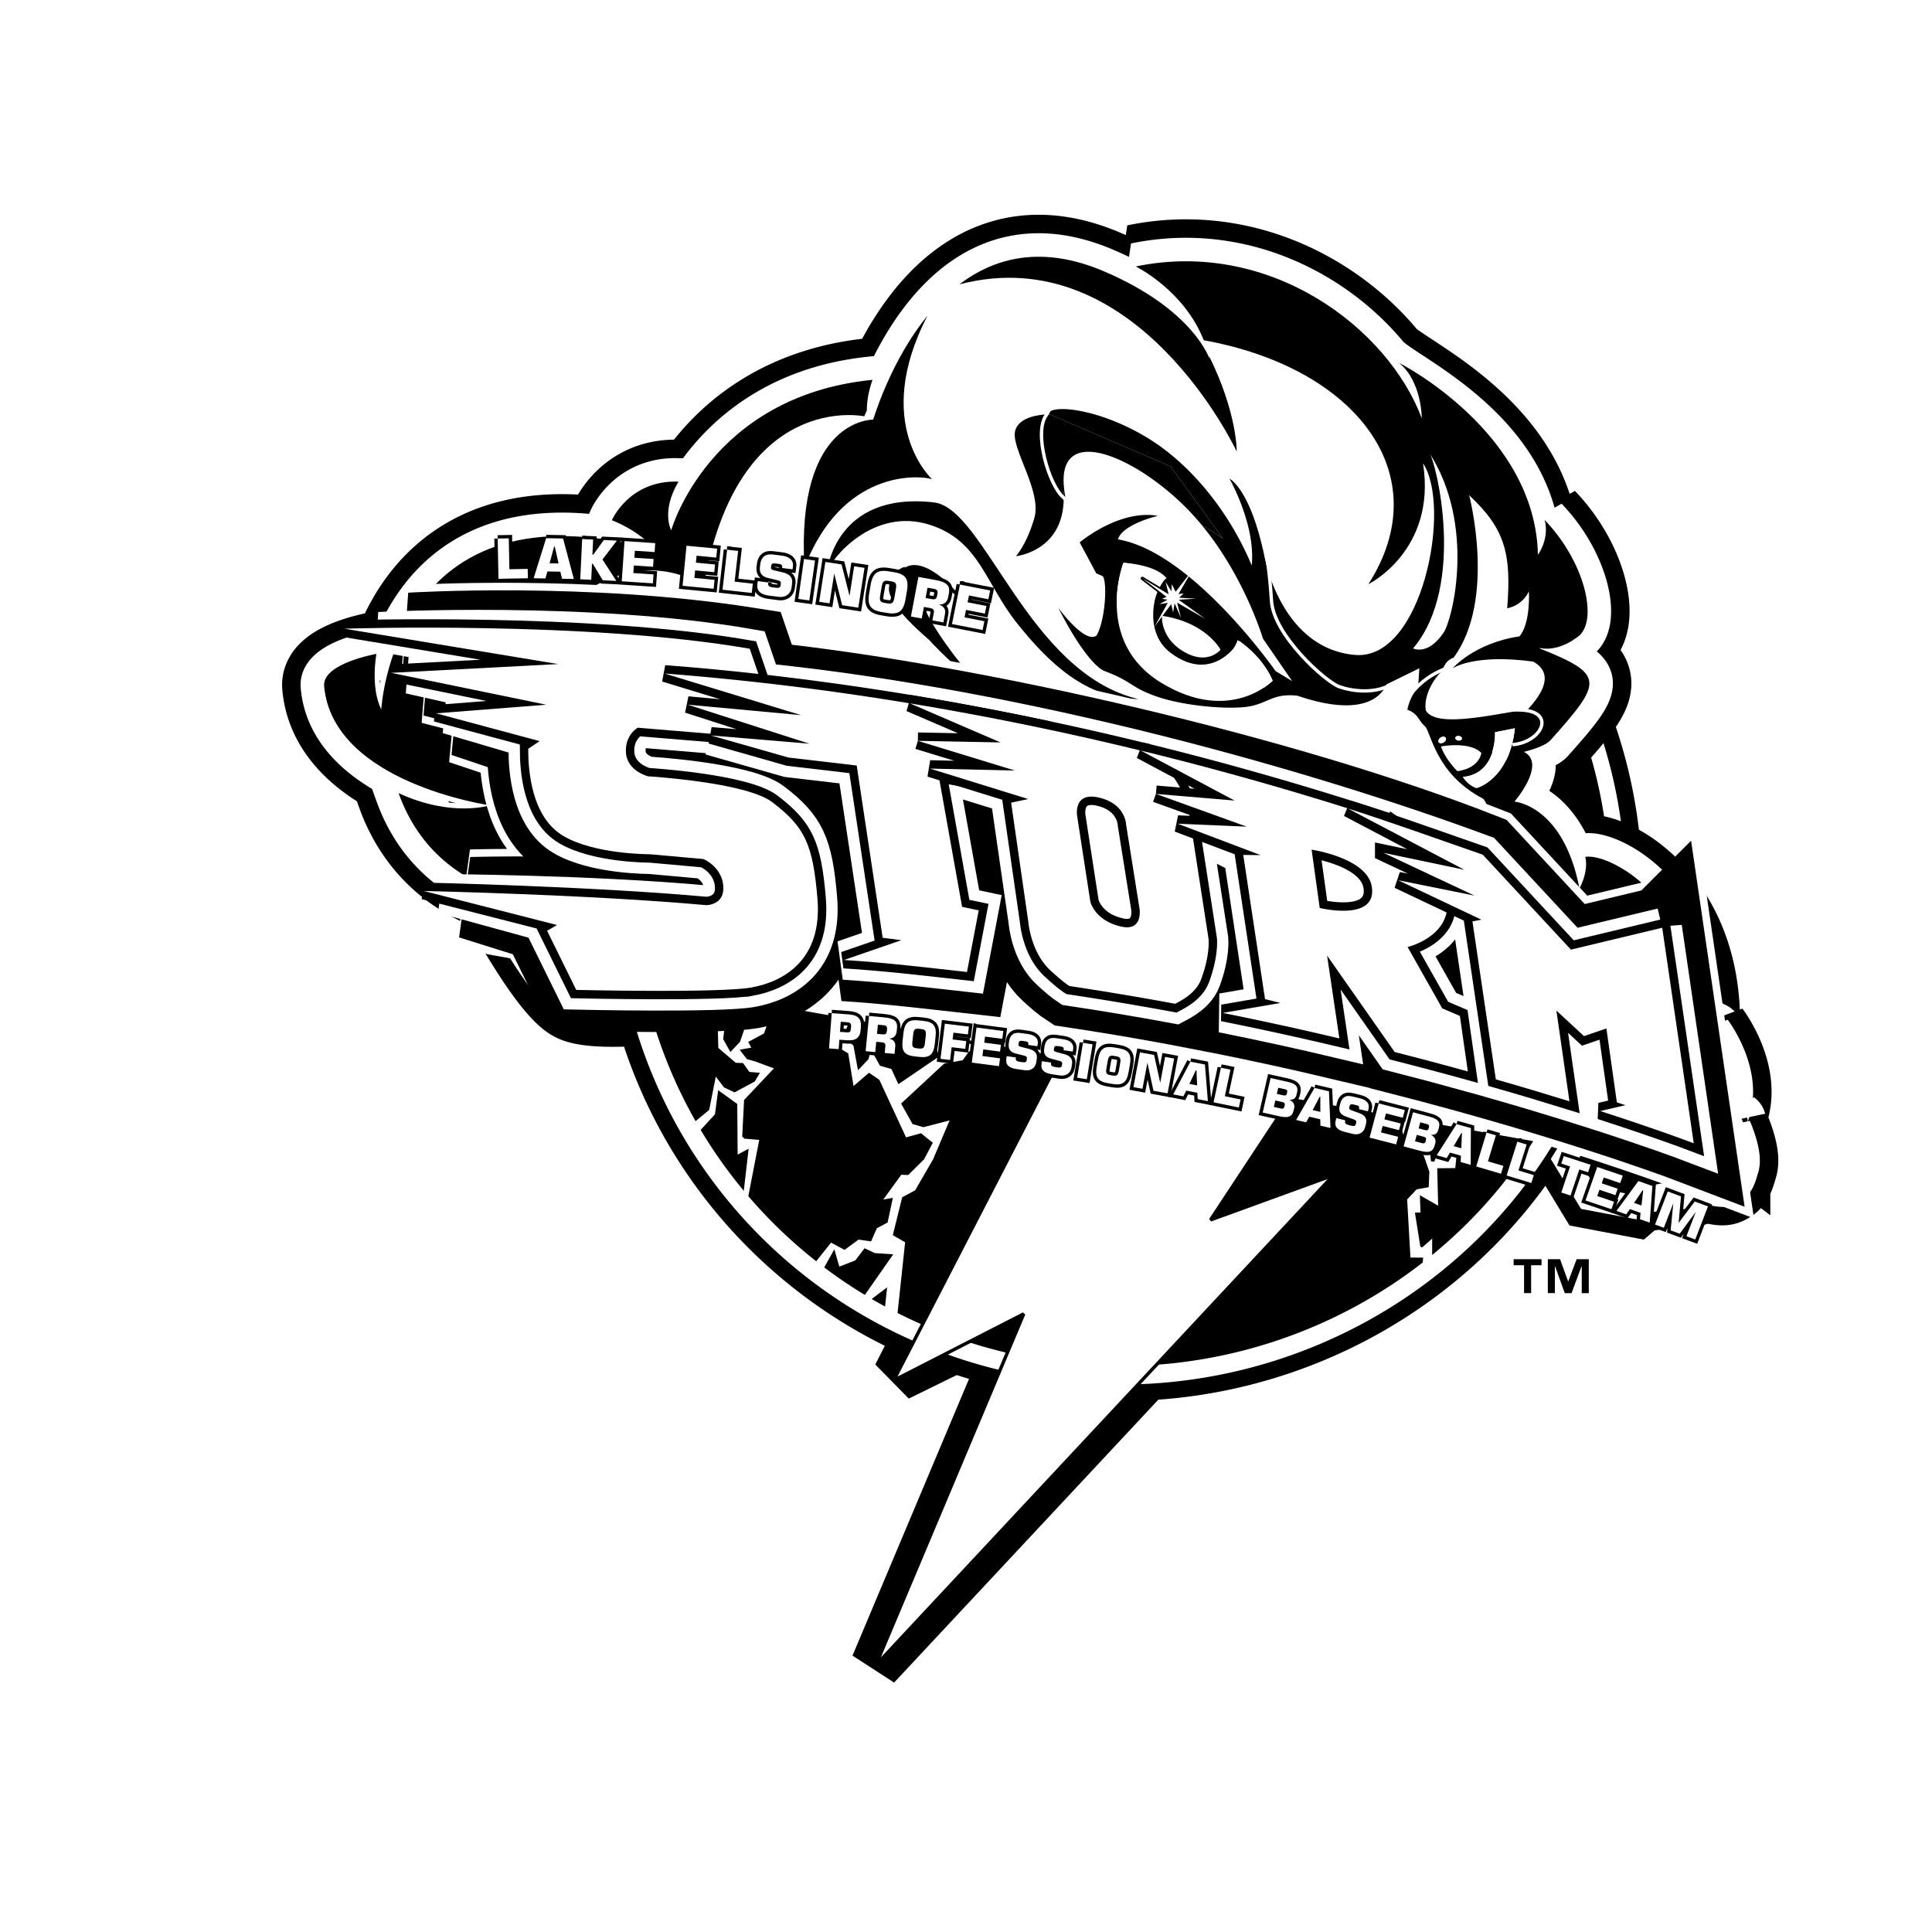 <svg xmlns="http://www.w3.org/2000/svg" width="2500" height="2500" viewBox="0 0 192.756 192.756"><path fill-rule="evenodd" clip-rule="evenodd" fill="#fff" d="M0 0h192.756v192.756H0V0z"/><path d="M162.512 88.63a48.998 48.998 0 0 0-4.543-20.621l-20.994 3.907 2.08 9.145 23.457 7.569z" fill-rule="evenodd" clip-rule="evenodd" stroke="#000" stroke-width="2.68" stroke-miterlimit="2.613"/><path d="M152.027 94.199l-19.785-17.707 19.867-18.11c-6.342-8.185-15.309-14.52-26.131-17.62-26.895-7.705-55.054 7.467-62.897 33.886-7.843 26.419 7.601 54.083 34.495 61.789 26.895 7.703 55.053-7.469 62.896-33.887a50.03 50.03 0 0 0 1.295-5.496l-9.74-2.855z" fill-rule="evenodd" clip-rule="evenodd" stroke="#000" stroke-width="2.68" stroke-miterlimit="2.613"/><path d="M161.004 88.63a47.48 47.48 0 0 0-4.408-20.009l-20.369 3.792 2.02 8.873 22.757 7.344z" fill="none" stroke="#fff" stroke-width="2.345" stroke-miterlimit="2.613"/><path d="M161.004 88.63a47.48 47.48 0 0 0-4.408-20.009l-20.369 3.792 2.02 8.873 22.757 7.344z" fill-rule="evenodd" clip-rule="evenodd"/><path d="M161.004 88.63a47.48 47.48 0 0 0-4.408-20.009l-20.369 3.792 2.02 8.873 22.757 7.344z" fill="none" stroke="#fff" stroke-width=".838" stroke-miterlimit="2.613"/><path fill-rule="evenodd" clip-rule="evenodd" stroke="#000" stroke-width="5.024" stroke-miterlimit="2.613" d="M133.053 117.242l-12.276 4.467 14.211-21.301-13.252-6.847-11.066 2.48-21.108 41.24 12.557-6.16-14.75 35.035 45.684-48.914z"/><path d="M172.438 112.783s-.719-.549-.287-1.637c1.516-3.812-1.648-7.992-1.648-7.992.129 1.957-1.057.146-1.084-1.584-.195-12.112-8.955-16.491-11.254-16.081.355 1.498-1.035 1.195-1.322.389-2.016-5.636-5.744-5.903-5.744-5.903s3.254-3.778.941-4.964c0 0 2.045-.475 2.654-1.159 5.324-5.976 5.486-6.558-1.496-9.325 2.244.817 4.434-1.172 4.434-1.172 1.768-1.762.416-7.382-3.52-11.476.504 1.889-.672 3.471-.672 3.471-.26-12.287-13.602-17.782-15.199-19.715-5.293-6.406-14.605-11.187-24.924-9.051 6.561 3.624 7.373 9.265 7.373 9.265s-1.539-4.931-10.539-8.776C92.817 19.664 86.81 42.891 86.81 42.891s-.88-1.822.238-4.991c-16.285 1.615-20.083 15.008-20.083 15.008s-1.043-1.87.729-4.851c-4.917-.187-6.648 3.853-6.648 3.853s2.571.911 4.433 3.015c-17.019-4.763-23.505 3.33-25.962 9.604-1.331 3.397-1.964.714-1.964.714s-5.418.947-5.216 3.216c.355 3.992 3.237 6.715 6.499 8.536 4.637 2.589 6.238 4.592.929 2.141 2.102 5.863 6.386 8.612 10.2 9.892 3.943 1.323.789 1.747.789 1.747s4.297 7.86 6.57 8.977c.972.477 3.056.551 5.125.479-2.002-8.165-1.93-16.939.636-25.58 7.843-26.419 69.161 1.844 69.161 1.844l19.785 17.707 9.74 2.855a50.03 50.03 0 0 1-1.295 5.496 49.81 49.81 0 0 1-2.865 7.414c1.021.262 2.146 1.668-.59 1.18a1.001 1.001 0 0 1-.041.08c.205.582.689 1.09 1.299 1.527 1.83 1.311.211 1.268.211 1.268l-1.016 1.627 1.729 2.852 3.613.686c1.07-.914 5.637-.74 6.271-1.082.916-.697 2.434.174 3.045-.088.609-.26.705-.582 1.039-1.707.331-1.13-.733-3.527-.733-3.527z" fill-rule="evenodd" clip-rule="evenodd" stroke="#000" stroke-width="8.374" stroke-miterlimit="2.613"/><path d="M172.438 112.783s-.719-.549-.287-1.637c1.516-3.812-1.648-7.992-1.648-7.992.129 1.957-1.057.146-1.084-1.584-.195-12.112-8.955-16.491-11.254-16.081.355 1.498-1.035 1.195-1.322.389-2.016-5.636-5.744-5.903-5.744-5.903s3.254-3.778.941-4.964c0 0 2.045-.475 2.654-1.159 5.324-5.976 5.486-6.558-1.496-9.325 2.244.817 4.434-1.172 4.434-1.172 1.768-1.762.416-7.382-3.52-11.476.504 1.89-.672 3.471-.672 3.471-.26-12.287-13.602-17.782-15.199-19.715-5.293-6.406-14.605-11.187-24.924-9.051 6.561 3.624 7.373 9.265 7.373 9.265s-1.539-4.931-10.539-8.776C92.817 19.664 86.81 42.891 86.81 42.891s-.88-1.822.238-4.991c-16.285 1.615-20.083 15.008-20.083 15.008s-1.043-1.87.729-4.851c-4.917-.187-6.648 3.853-6.648 3.853s2.571.911 4.433 3.014c-17.019-4.763-23.505 3.331-25.962 9.604-1.331 3.397-1.964.714-1.964.714s-5.418.947-5.216 3.216c.355 3.992 3.237 6.715 6.499 8.536 4.637 2.589 6.238 4.592.929 2.141 2.102 5.863 6.386 8.612 10.2 9.892 3.943 1.323.789 1.747.789 1.747s4.297 7.86 6.57 8.977c.972.477 3.056.551 5.125.479-2.002-8.165-1.93-16.939.636-25.58 7.843-26.419 69.161 1.844 69.161 1.844l19.785 17.707 9.74 2.855a50.03 50.03 0 0 1-1.295 5.496 49.81 49.81 0 0 1-2.865 7.414c1.021.262 2.146 1.668-.59 1.18a1.001 1.001 0 0 1-.041.08c.205.582.689 1.09 1.299 1.527 1.83 1.311.211 1.268.211 1.268l-1.016 1.627 1.729 2.852 3.613.686c1.07-.914 5.637-.74 6.271-1.082.916-.697 2.434.174 3.045-.088.609-.26.705-.582 1.039-1.707.331-1.129-.733-3.526-.733-3.526z" fill-rule="evenodd" clip-rule="evenodd" stroke="#fff" stroke-width="4.689" stroke-miterlimit="2.613"/><path d="M150.832 94.033l-19.197-17.181 19.279-17.573c-6.154-7.941-14.855-14.088-25.359-17.097-26.094-7.476-53.417 7.246-61.028 32.881-7.609 25.636 7.376 52.478 33.471 59.955 26.094 7.475 53.42-7.246 61.029-32.881a47.869 47.869 0 0 0 1.254-5.334l-9.449-2.77z" fill="none" stroke="#fff" stroke-width="2.345" stroke-miterlimit="2.613"/><path d="M150.832 94.033l-19.197-17.181 19.279-17.573c-6.154-7.941-14.855-14.088-25.359-17.097-26.094-7.476-53.417 7.246-61.028 32.881-7.609 25.636 7.376 52.478 33.471 59.955 26.094 7.475 53.42-7.246 61.029-32.881a47.869 47.869 0 0 0 1.254-5.334l-9.449-2.77z" fill-rule="evenodd" clip-rule="evenodd"/><path d="M96.154 105.932l.613-.871.54-.02.58 1.039 3.539-2.76a29.409 29.409 0 0 1-1.9-.295l-1.441 1.191-1.684-.309-1.433.637-1.476-3.281a31.371 31.371 0 0 1-.88-.373l-.692.164.129 1.957.818.234.621 2.096-3.785 2.58-.647-1.408-1.146-.326-1.043-1.871-.382 1.287-.777.824-.409-2.211-1.002-.811 2.494-5.779a42.446 42.446 0 0 1-1.664-1.205l-2.31 7.781 1.657.998.566 3.479 1.671-1.441.887.604 2.707 5.834 1.548-.428 1.003.811-.805 1.514-1.507 1.488-.703-.027-2.1 2.887 1.125-.201-.457 2.137-1.057.57-.545 1.24-1.194-.168-1.363 1.004-1.378-.742-2.101 2.639 1.25.781 1.171-2.107.437 1.521 1.808-.703.873-1.146.934.441 1.568.102-3.04 4.35.682.559 1.847-1.393-.225 2.115 1.561.84.846-7.912-1.214-.697.887-3.584 1.269-.684 1.82-3.141 1.78-4.201-2.885.744-.982-.281-1.043-1.869 4.166-3.867 1.873-.336zM74.216 113.43l.184-3.611 3.109-3.297-2.08-.77-.818-.234-.512-.67 1.125-.201-.347-.623 1.479-.797 1.245-3.42c-.95.414-1.932.787-2.899 1.072l-1.019 2.977-.778.824-.58-1.039.267-2.291c-.402.055-.794.09-1.174.094l.082 3.184 1.841 1.574.702.025.627.879.866.072-.355.598-1.902 1.025-.934-.443-1.023-1.34-.722 3.631-1.412 1.166-.355.404.719 1.145 1.935-2.111.293-2.184 1.609 1.158.041 5.246 1.058-.57-.539 4.686.682.781 1.317-6.793-1.732-.147zM141.859 124.26l-.498-3.109.539-.02-.061-1.588 1.82 1.045-.096-3.865 1.779-.014.396-3.725.723.555 1.023-2.627a16.887 16.887 0 0 1-2.486-1.143l-.535 5.117-.84-.764-.689 1.721-.422-3.959-.941.777-1.295-2.812 1.066-2.762c-.527-.49-.959-.949-1.297-1.332l-1.291 3.832 1.426 4.77 1.105-.73 1.152 3.297-.055 1.379-1.125.203-1.037 1.098.342 6.029 1.242.006-.115 1.43 1.363-1.006.004-2.855-1.197 1.052z" fill-rule="evenodd" clip-rule="evenodd" fill="#fff" stroke="#000" stroke-width=".335" stroke-miterlimit="2.613"/><path d="M64.631 102.398s-.826-2.324-1.22-4.91c5.594-13.324 29.849-25.359 45.202-20.96 21.053 6.031 46.049 19.806 48.445 30.927-.932 2.641-2.123 4.346-2.123 4.346-10.182 1.111-15.777-7.156-15.777-7.156s-8.107 5.178-20.049-3.65c-15.275 5.393-26.215 1.561-34.562-5.017 0 0-10.931 7.509-15.671 4.931-1.739 1.071-3.209 1.413-4.245 1.489z" fill-rule="evenodd" clip-rule="evenodd" fill="#fff" stroke="#000" stroke-width=".67" stroke-miterlimit="2.613"/><path d="M150.832 94.032l-19.197-17.18 19.279-17.573c-6.154-7.941-14.855-14.088-25.359-17.097-26.094-7.476-53.417 7.246-61.028 32.881-7.609 25.636 7.376 52.478 33.471 59.955 26.094 7.475 53.42-7.246 61.029-32.881a47.869 47.869 0 0 0 1.254-5.334l-9.449-2.771z" fill="none" stroke="#fff" stroke-width="1.34" stroke-miterlimit="2.613"/><path d="M172.438 112.783s-.719-.549-.287-1.637c1.516-3.812-1.648-7.992-1.648-7.992.129 1.957-1.057.146-1.084-1.584-.195-12.112-8.955-16.491-11.254-16.081.355 1.498-1.035 1.195-1.322.389-2.016-5.636-5.744-5.903-5.744-5.903s3.254-3.778.941-4.964c0 0 2.045-.475 2.654-1.159 5.324-5.976 5.486-6.558-1.496-9.325 2.244.817 4.434-1.172 4.434-1.172 1.768-1.762.416-7.382-3.52-11.476.504 1.889-.672 3.471-.672 3.471-.26-12.287-13.602-17.782-15.199-19.715-5.293-6.406-14.605-11.187-24.924-9.051 6.561 3.624 7.373 9.265 7.373 9.265s-1.539-4.931-10.539-8.776C92.817 19.664 86.81 42.891 86.81 42.891s-.88-1.822.238-4.991c-16.285 1.615-20.083 15.008-20.083 15.008s-1.043-1.87.729-4.851c-4.917-.187-6.648 3.853-6.648 3.853s2.571.911 4.433 3.015c-17.019-4.763-23.505 3.33-25.962 9.604-1.331 3.397-1.964.714-1.964.714s-5.418.947-5.216 3.216c.355 3.992 3.237 6.715 6.499 8.536 4.637 2.589 6.238 4.592.928 2.141 2.102 5.863 6.387 8.612 10.2 9.892 3.943 1.323.789 1.747.789 1.747s4.297 7.86 6.57 8.977c.972.477 4.244.65 6.313.578-2.002-8.165-3.119-17.039-.553-25.679 7.843-26.419 69.161 1.844 69.161 1.844l19.785 17.707 9.74 2.855a50.03 50.03 0 0 1-1.295 5.496 49.81 49.81 0 0 1-2.865 7.414c1.021.262 2.146 1.668-.59 1.18a1.001 1.001 0 0 1-.041.08c.205.582.689 1.09 1.299 1.527 1.83 1.311.211 1.268.211 1.268l-1.016 1.627 1.729 2.852 3.613.686c1.07-.914 5.637-.74 6.271-1.082.916-.697 2.434.174 3.045-.088.609-.26.705-.582 1.039-1.707.333-1.13-.731-3.527-.731-3.527z" fill-rule="evenodd" clip-rule="evenodd" stroke="#fff" stroke-width="3.35" stroke-miterlimit="2.613"/><path d="M131.088 106.07c-3.238-.318-7.316-1.629-11.979-5.076-4.455 1.57-8.537 2.355-12.297 2.52L89.154 137.73l12.982-6.643-14.768 35.068 45.684-48.914-12.275 4.467 10.311-15.638z" fill-rule="evenodd" clip-rule="evenodd" fill="#fff" stroke="#000" stroke-width=".335" stroke-miterlimit="2.613"/><path d="M48.874 80.348s-15.679-2.224-16.539-11.891c-.202-2.269 5.216-3.216 5.216-3.216s-.626 3.309.485 5.547c0 0 1.206-23.207 27.441-15.865-1.862-2.104-4.433-3.015-4.433-3.015s1.732-4.04 6.648-3.853c-1.772 2.981-.729 4.851-.729 4.851s3.798-13.393 20.083-15.008c-1.118 3.169-.238 4.991-.238 4.991s6.007-23.227 23.341-15.818c9 3.846 10.539 8.776 10.539 8.776s-.812-5.641-7.373-9.265c13.436-2.78 25.164 6.162 28.533 15.153 0 0 .021-3.658-2.266-5.534 0 0 13.596 6.86 13.855 19.147 0 0 1.176-1.582.672-3.471 3.936 4.093 5.287 9.714 3.52 11.476 0 0-2.189 1.99-4.434 1.172 6.982 2.767 6.82 3.35 1.496 9.325-.609.685-2.654 1.159-2.654 1.159 2.312 1.187-.941 4.964-.941 4.964s4.871.349 6.486 8.663c0 0 .936-1.651.58-3.149 2.625-.469 13.695 5.319 10.77 21.753 0 0 1.697-2.131 1.568-4.088 0 0 5.229 6.908-.977 11.062 0 0 1.822 1.045 2.912-1.434 0 0 1.064 2.396.73 3.523-.334 1.125-.43 1.447-1.039 1.707-.611.262-2.129-.609-3.045.088-.635.342-1.463-.156-1.463-.156s-1.088-.227-2.102-1.301c0 0-.238.805.566 1.383 0 0-2.203.242-3.273 1.156l-3.613-.686-1.729-2.852 1.016-1.627s3.037 1.131 4.586.703c0 0-5.416-1.203-6.129-3.588 2.773.531 4.891-1.217 4.891-1.217-3.154.754-4.32-.104-5.922-.389-1.604-.283-8.607 2.072-15.588-6.121 1.723-.117 2.723-2.885 2.723-2.885s-7.621 9.07-21.678-.715c2.512-.98 3.131-3.813 3.131-3.813s-22.15 14.792-46.489-8.114c0 0 1.314 5.146 5.192 6.838-7.411 4.622-14.276 6.61-20.673.242 0 0 2.773 3.919 4.653 4.765 0 0-7.59 1.139-9.863.023-2.273-1.117-6.57-8.977-6.57-8.977s2.729.781 6.593-.671c0 0-13.307.957-17.581-10.968 5.313 2.458 9.115 1.22 9.115 1.22z" fill-rule="evenodd" clip-rule="evenodd" stroke="#fff" stroke-width="1.005" stroke-miterlimit="2.613"/><path d="M48.874 80.348s-15.679-2.224-16.538-11.891c-.202-2.269 5.216-3.216 5.216-3.216s-.626 3.309.485 5.547c0 0 1.206-23.207 27.441-15.865-1.862-2.104-4.433-3.014-4.433-3.014s1.732-4.04 6.648-3.853c-1.772 2.981-.729 4.851-.729 4.851s3.798-13.393 20.083-15.008c-1.118 3.169-.238 4.991-.238 4.991s6.007-23.227 23.341-15.818c9 3.846 10.539 8.776 10.539 8.776s-.812-5.641-7.373-9.266c13.436-2.78 25.164 6.163 28.533 15.153 0 0 .021-3.658-2.266-5.534 0 0 13.596 6.86 13.855 19.147 0 0 1.176-1.582.672-3.471 3.936 4.094 5.287 9.714 3.52 11.476 0 0-2.189 1.99-4.434 1.172 6.982 2.767 6.82 3.35 1.496 9.325-.609.684-2.654 1.159-2.654 1.159 2.312 1.187-.941 4.964-.941 4.964s4.871.349 6.486 8.663c0 0 .936-1.651.58-3.149 2.625-.469 13.695 5.319 10.77 21.753 0 0 1.697-2.131 1.568-4.088 0 0 5.229 6.908-.977 11.062 0 0 1.822 1.045 2.912-1.434 0 0 1.064 2.396.73 3.523-.334 1.125-.43 1.447-1.039 1.707-.611.262-2.129-.609-3.045.088-.635.342-1.463-.156-1.463-.156s-1.088-.227-2.102-1.301c0 0-.238.805.566 1.383 0 0-2.203.242-3.273 1.156l-3.613-.686-1.729-2.852 1.016-1.627s3.037 1.131 4.586.703c0 0-5.416-1.203-6.129-3.588 2.773.531 4.891-1.217 4.891-1.217-3.154.754-4.32-.104-5.922-.389-1.604-.283-8.607 2.072-15.588-6.121 1.723-.117 2.723-2.885 2.723-2.885s-7.621 9.07-21.678-.715c2.588-1.09 3.131-3.813 3.131-3.813s-22.15 14.792-46.489-8.114c0 0 1.314 5.146 5.192 6.838-7.411 4.623-14.276 6.611-20.673.242 0 0 2.114 4.445 5.438 4.814 0 0-8.375 1.09-10.648-.025-2.273-1.117-6.57-8.977-6.57-8.977s2.729.781 6.593-.671c0 0-13.307.957-17.581-10.968 5.312 2.456 9.114 1.219 9.114 1.219z" fill-rule="evenodd" clip-rule="evenodd" fill="#fff"/><path d="M96.408 60.208s-4.24-5.699-6.599-3.198c-2.59 2.747 6.5 10.41 7.888 11.418 0 0-7.09-7.945-5.646-9.992.92-1.306 4.357 1.772 4.357 1.772zM87.114 41.866s-7.709-.16-6.856 14.746c3.75-9.714 11.278-9.227 12.73-8.811 0 0-6.071-5.496-.441-16.32-3.089 3.793-4.789 8.378-5.433 10.385z" fill-rule="evenodd" clip-rule="evenodd"/><path d="M172.438 112.783c-1.09 2.479-2.912 1.434-2.912 1.434 4.627-3.098.977-11.062.977-11.062.129 1.957-1.568 4.088-1.568 4.088 2.926-16.434-8.145-22.222-10.77-21.753.355 1.498-.58 3.149-.58 3.149-1.615-8.313-6.486-8.663-6.486-8.663s3.254-3.778.941-4.964c0 0 2.045-.475 2.654-1.159 5.229-5.866 5.475-6.536-1.123-9.176.041-.004.082-.011.123-.016 2.061.397 3.938-1.306 3.938-1.306 1.768-1.762.416-7.382-3.52-11.476.504 1.89-.672 3.471-.672 3.471-.26-12.287-13.855-19.147-13.855-19.147 2.287 1.876 2.266 5.534 2.266 5.534-3.369-8.991-15.098-17.933-28.533-15.153.221.123 4.846 2.45 6.779 7.363 15.23 2.747 23.428 13.423 16.424 24.341 0 0 6.82-3.35 5.457-12.06 2.896 4.354-.084 19.726-6.812 19.114-7.725-.7-9.184-10.539-9.184-10.539l.604 7.449 6.064 7.088 4.17-.085 1.449-.945 3.342-1.636-.137 2.054 2.461-1.869s.174-.932 1.096-1.249c4.277-5.815 1.549-16.2 1.549-16.2 3.582 3.35 4.229 5.825 3.793 11.282 1.641-.343 2.164-1.706 2.164-1.706s.199 3.146-.934 4.503c-4.562.687-6.682 3.201-6.682 3.201s2.066-1.496 8.047-.682c1.324.731 1.918 2.119-.52 4.746-4.572.721-11.16 2.351-10.291-1.134l-.66.625.801 2.09 2.305 1.009 3.42.049 2.023.818-2.328 3.398.953 2.367.115 2.01s.631 1.46.377 2.318c0 0 4.891 1.867 6.184 11.076.023-4.064 5.645-4.663 8.061 1.959 2.416 6.625-1.174 8.738-2.631 7.271 0 0 .402 1.262 1.52 1.893-.715.082-1.559.1-2.562.02-5.898-.469-13.48-9.619-13.48-9.619 2.297-.564 2.059-3.947 2.059-3.947-8.893 11.41-30.6-9.987-30.6-9.987.709 2.994 4.957 5.433 4.289 7.684-.668 2.251-28.778 11.993-39.533-3.824 3.423-.764 5.319-4.757 5.319-4.757-20.826 8.202-32.818-4.266-34.665-11.85s8.553-17.075 17.078-11.771c3.41-19.596 16.026-16.916 16.026-16.916l.257-.596c.001-.795.133-1.817.565-3.043-16.285 1.615-20.083 15.008-20.083 15.008s-1.043-1.87.729-4.851c-4.917-.187-6.648 3.853-6.648 3.853s2.571.911 4.433 3.014C39.246 47.579 38.04 70.786 38.04 70.786c-1.111-2.238-.485-5.547-.485-5.547s-5.418.947-5.216 3.216c.859 9.667 16.538 11.891 16.538 11.891s-3.802 1.237-9.111-1.214C44.04 91.057 57.347 90.1 57.347 90.1c-3.864 1.452-6.592.671-6.592.671s4.296 7.86 6.569 8.977c2.273 1.115 10.648.025 10.648.025-3.324-.369-5.438-4.814-5.438-4.814 6.397 6.369 13.262 4.38 20.673-.242-3.878-1.692-5.192-6.838-5.192-6.838 24.338 22.906 46.489 8.114 46.489 8.114s-.543 2.724-3.131 3.813c14.057 9.785 21.678.715 21.678.715s-1 2.768-2.723 2.885c6.98 8.193 13.984 5.838 15.588 6.121 1.602.285 2.768 1.143 5.922.389 0 0-2.117 1.748-4.891 1.217.713 2.385 6.129 3.588 6.129 3.588-1.549.428-4.586-.703-4.586-.703l-1.016 1.627 1.729 2.852 3.613.686c1.07-.914 3.273-1.156 3.273-1.156-.805-.578-.566-1.383-.566-1.383 1.014 1.074 2.102 1.301 2.102 1.301s.828.498 1.463.156c.916-.697 2.434.174 3.045-.088.609-.26-.197-1.391.137-2.516.33-1.126.168-2.714.168-2.714z" fill-rule="evenodd" clip-rule="evenodd"/><path d="M123.391 45.056s.053-3.865-2.773-9.559c.053.224.072.352.072.352s-1.539-4.931-10.539-8.776c-6.16-2.633-10.891-1.394-14.429 1.295 17.737-4.619 27.669 16.688 27.669 16.688zM82.502 57.096s.73-8.108 10.683-6.971c5.066.579 9.344 16.982 20.371 19.619-5.168-.005-8.908-3.585-12.07-7.541-3.193-3.995-3.756-8.246-8.7-9.837-5.672-1.825-9.878 3.364-10.284 4.73zM104.443 41.344c-.775.035-2.846.262-3.17 1.678-.4 1.746 2.715 6.011 1.918 8.691-.795 2.68-1.832 3.779-1.832 3.779s4.775-.476 4.77-5.837c-1.457-1.152-3.086-6.623-1.686-8.311z" fill-rule="evenodd" clip-rule="evenodd"/><path d="M106.129 49.655c.07.056.141.104.207.139-.053-.256-.098-.5-.131-.732l-.094-.001c.012.204.018.401.018.594z" fill-rule="evenodd" clip-rule="evenodd"/><path d="M133.633 68.518c-1.367-.48-6.375-5.143-6.777-8.572-1.271-10.818-4.195-12.192-4.195-12.192s2.633 4.592 2.223 8.662c-2.221-5.329-6.016-9.994-10.199-12.605-4.34-2.708-8.701-3.381-9.82-2.813a1.313 1.313 0 0 0-.42.347c.18-.008.291-.006.291-.006l12.07 5.203 5.205 7.19a38.803 38.803 0 0 0-2.146-1.388c4.326 5.224 6.139 11.371 6.139 11.371l2.916 4.238-1.658-.999s-8.283-11.88-15.723-13.14c.455-1.528 3.982-2.349 3.982-2.349-3.883-.676-7.801 2.65-7.801 2.65l1.656 3.091.631.268c.479.486.303 4.361-.605 5.932-1.152.891-3.803-2.747-3.803-2.747 1.9 3.772 3.654 5.933 4.613 6.294 2.791 1.053 2.545 1.602 5.115 2.512 2.57.912 6.715 1.313 8.916 1.072 2.203-.241 2.643-1.424 5.217-1.122 8.146 2.77 8.93-1.367 8.93-1.367-1.81 1.313-3.451.927-4.757.47z" fill-rule="evenodd" clip-rule="evenodd"/><path d="M123.477 46.605s2.729 3.015 3.379 13.341c.215 3.446 5.41 8.092 6.777 8.572 1.307.457 3.398.698 5.018-.14l-.084 1.424" fill="none" stroke="#fff" stroke-width=".335" stroke-miterlimit="2.613"/><path d="M116.805 46.541l-12.07-5.203s-.111-.002-.291.006c-1.4 1.688.229 7.159 1.686 8.311 0-.192-.006-.39-.018-.595l.094.001c-1.088-7.372 7.717-3.302 12.875 2.376.27.297.529.6.783.906.674.403 1.387.86 2.146 1.388l-5.205-7.19z" fill-rule="evenodd" clip-rule="evenodd"/><path d="M104.938 40.094c0 .419-.494 1.25-.494 1.25-1.4 1.688.229 7.159 1.686 8.311l.43.422" fill="none" stroke="#fff" stroke-width=".335" stroke-miterlimit="2.613"/><path d="M140.984 64.692c5.34-6.321 2.27-18.715 1.619-19.512 4.619 7.168 2.363 16.551 1.422 17.941-1.582 2.337-3.041 1.571-3.041 1.571z" fill-rule="evenodd" clip-rule="evenodd" fill="#fff"/><path d="M140.412 70.808s.449-3.011 3.699-4.086c-1.672 1.44-2.518 3.989-1.363 5.192.738.77 3.01 1.822 7.803.167 1.018-.351 3.039.001 3.283.479-.426.837-1.768 1.762-2.527 1.632 0 0-.287 3.058-2.881 4.321 1.383 1.618.234 3.993.234 3.993s.07-1.928-.674-2.81c-4.848-2.522-5.197-6.723-5.84-7.256-.64-.533-.611-1.223-1.734-1.632zM90.304 56.541c-1.005 1.893.349 4.81 2.442 7.329 0 0-4.15-3.37-4.059-5.176.093-1.805 1.617-2.153 1.617-2.153z" fill-rule="evenodd" clip-rule="evenodd"/><path d="M112.086 56.151s-3.041 7.852 3.809 11.995c6.852 4.144 11.08-.228 11.08-.228s-.691-2.089-3.326-3.978c0 0-2.512 4.362-6.777 1.256-3.359-2.444-1.137-7.6-.598-7.621-1.129-1.283-4.188-1.424-4.188-1.424zM147.324 78.633s3.26-.812 3.816-5.974l-1.982.393s.248 4.139-3.221 4.454c.598.963 1.387 1.127 1.387 1.127z" fill-rule="evenodd" clip-rule="evenodd" fill="#fff"/><path d="M115.934 61.44s-.213 2.207 2.217 3.601c2.383 1.368 3.621-.222 3.621-.222s-1.417-2.723-5.838-3.379zM143.764 74.473s2.857-.546 4.029.647c0 0-.15 1.507-2.387 1.821 0 0-1.158-1.108-1.642-2.468zM126.078 68.621c.584-.384.896-.703.896-.703s-.867-2.167-3.502-4.057c0 0-.174.602-.592 1.083 1.138 1.035 2.2 2.132 3.198 3.677zM114.994 60.716c.213-1.465 1.123-3.004 1.408-3.015-1.129-1.283-4.316-1.55-4.316-1.55s-.666 1.72-.672 3.975c.643.006 1.734.1 3.58.59zM148.873 74.999a5.72 5.72 0 0 1 1.414.815c.393-.809.711-1.839.854-3.154l-1.982.393c-.001-.001.046.936-.286 1.946zM143.533 74.057c.09.137.324.145.52.017.195-.127.279-.34.188-.478-.094-.136-.326-.144-.521-.016s-.281.34-.187.477zM145.188 73.607c-.02.131.119.258.309.285.188.025.354-.061.373-.192.018-.131-.119-.258-.307-.284s-.358.06-.375.191z" fill-rule="evenodd" clip-rule="evenodd" fill="#fff"/><path fill-rule="evenodd" clip-rule="evenodd" fill="#fff" stroke="#000" stroke-width=".335" stroke-linejoin="round" stroke-miterlimit="2.613" d="M116.381 59.543l-2.404-1.836 2.617 1.585-.213.251z"/><path fill-rule="evenodd" clip-rule="evenodd" fill="#fff" d="M117.574 59.271l.512-.063-.432.426 1.666.097-1.724.105 2.642 1.906-2.8-1.621.392 1.537-.637-1.468-.152.903-.191-.817-1.672 2.258 1.33-2.384-.83.126.812-.448-.556-.076.447-.209-2.404-1.836 2.617 1.585-.299-1.235.576.942.041-.711.385.753 1.683-2.177-1.406 2.407z"/><path d="M153.799 126.232h-1.039v2.781h-.703v-2.781h-1.041v-.604h2.783v.604zm4.715 2.784h-.703v-2.693h-.016l-1 2.693h-.68l-.969-2.693h-.016v2.691h-.703v-3.385h1.219l.805 2.211h.014l.838-2.211h1.211v3.387z" fill-rule="evenodd" clip-rule="evenodd"/><path d="M139.758 70.5c1.023-1.229 1.934-2.903 4.775-3.908m6.363 7.704c2.955-.224 4.434-3.35.797-3.461-4.105-.126-4.887 0-4.887 0" fill="none" stroke="#fff" stroke-width=".335" stroke-miterlimit="2.613"/><path fill-rule="evenodd" clip-rule="evenodd" fill="#fff" d="M99.324 95.037l-1.818 6.029 8.183.893-3.41-6.922h-2.955z"/><path d="M154.158 109.133c.84.254 1.648.502 2.424.742l3.078.975c.666.215 1.303.424 1.904.621.635.207 1.211.4 1.771.592 3.633 1.229 5.65 2 5.65 2l-3.145-21.502-9.109 2.183-8.795-9.47c-19.943-7.851-50.972-14.969-71.977-17.16l-1.158-3.389c-16.346-2.587-33.821-1.497-33.821-1.497l14.693 3.025-12.392 1.161L54.5 70.309l-8.147 1.125 7.485 2.507-1.137.766c-.003 2.144.307 6.803 3.501 8.694 3.135 1.856 8.647 1.828 8.647 1.828l5.328.478s1.828.744 1.987 2.68c.16 1.938-1.708 1.921-1.708 1.921-11.619-1.057-23.422-.701-23.422-.701l2.818.884 104.306 18.642z" fill-rule="evenodd" clip-rule="evenodd" fill="#fff" stroke="#fff" stroke-width="9.714" stroke-miterlimit="2.613"/><path d="M165.842 92.561l-9.109 2.183-8.795-9.47c-19.943-7.851-50.972-14.969-71.977-17.16l-1.158-3.389c-16.346-2.587-33.821-1.497-33.821-1.497l14.693 3.025-12.392 1.161L54.5 70.309l-8.147 1.125 7.485 2.507-1.137.766c-.003 2.144.307 6.803 3.501 8.694 3.135 1.856 8.647 1.828 8.647 1.828l5.328.478s1.828.744 1.988 2.68c.16 1.938-1.708 1.921-1.708 1.921-11.619-1.057-23.422-.701-23.422-.701l8.539 2.682-.987.577 2.904 5.898s14.381.334 17.514-.248c3.158-.584 7.068-2.715 6.555-8.861-.453-5.428-1.248-7.135-4.513-9.625-2.617-1.996-12.397-2.577-12.397-2.577s-2.057-.521-2.194-2.328c-.137-1.806 1.179-2.521 1.179-2.521l14.267 1.184-.193-.565 3.049.978-9.826-.823 7.724 2.201 6.821.799 2.59 17.186 1.871.24-5.734 1.977c4.206.26 8.188.744 12.275 1.198l1.17-6.148-1.658-.354-2.369-13.26 2.122.382 6.842 2.122-1.703.364 1.719 11.931s.24 2.999 2.201 4.804c.643.59 1.346 1.207 1.896 1.559 3.607.541 7.133 1.135 10.553 1.77l4.736.912c4.062.814 7.959 1.674 11.643 2.547l-1.223-8.263 6.74 9.618c2.564.652 5.004 1.303 7.299 1.938l2.791.787c2.686.768 5.145 1.506 7.346 2.189l3.078.975c.666.215 1.303.424 1.904.621.635.207 1.211.4 1.771.592 3.633 1.229 5.65 2 5.65 2l-3.145-21.504z" fill-rule="evenodd" clip-rule="evenodd" stroke="#000" stroke-width="8.207" stroke-miterlimit="2.613"/><path d="M165.842 92.561l-9.109 2.183-8.795-9.47c-17.812-6.595-45.688-14.466-71.977-17.16l-1.158-3.389c-15.988-2.796-36.964-1.701-36.964-1.701l17.836 3.229-14.758 1.007L54.5 70.309l-9.768.946 9.105 2.686-1.137.766c-.003 2.144.307 6.803 3.501 8.694 3.135 1.856 8.647 1.828 8.647 1.828l5.328.478s1.828.744 1.987 2.68c.16 1.938-1.708 1.921-1.708 1.921-11.619-1.057-26.235-1.131-26.235-1.131l11.352 3.112-.987.577 2.904 5.898s14.381.334 17.514-.248c3.158-.584 7.068-2.715 6.555-8.861-.453-5.428-1.248-7.135-4.513-9.625-2.617-1.996-12.397-2.577-12.397-2.577s-2.057-.521-2.194-2.328c-.137-1.806 1.179-2.521 1.179-2.521L77.9 73.788l-.193-.565 3.049.978-9.827-.823 7.725 2.201 6.821.799 2.59 17.186 1.871.24-5.734 1.977c4.206.26 8.188.744 12.275 1.198l1.17-6.148-1.658-.354-2.369-13.26 2.122.382 6.842 2.121-1.703.365 1.719 11.931s.24 2.999 2.201 4.804c.643.59 1.346 1.207 1.896 1.559 3.607.541 7.133 1.135 10.553 1.77.812-.426 2.094-1.129 2.59-2.453.908-2.423.74-4.002.74-4.002l-1.699-10.986 5.158 2.592 2.174 14.385 1.535.383-5.762.994c4.062.814 7.959 1.674 11.643 2.547l-1.223-8.263 6.74 9.618c2.564.652 5.004 1.303 7.299 1.938l-.793-5.541-1.758-.75-3.457-6.122s4.053-.968 3.963-4.341l3.398 1.612-.895.17 2.332 15.759c2.686.768 5.145 1.506 7.346 2.189l3.078.975c.666.215 1.303.424 1.904.621.635.207 1.211.4 1.771.592 3.633 1.229 5.65 2 5.65 2l-3.142-21.505z" fill-rule="evenodd" clip-rule="evenodd" fill="#fff" stroke="#fff" stroke-width="3.936" stroke-miterlimit="2.613"/><path d="M82.98 101.082l1.68.123c.916.066 1.297.406 1.232 1.268l-.018.232c-.064.861-.492 1.146-1.409 1.08l-.719-.053-.071.939-.961-.07.266-3.519zm1.496 1.914c.314.023.395-.053.42-.387l.016-.203c.021-.281-.089-.396-.399-.42l-.631-.045-.076 1.008.67.047z" fill-rule="evenodd" clip-rule="evenodd" fill="#fff"/><path d="M82.98 101.082l1.68.123c.917.066 1.297.406 1.232 1.268l-.018.232c-.064.861-.492 1.146-1.409 1.08l-.719-.053-.071.939-.961-.07.266-3.519m1.496 1.914c.314.023.395-.053.42-.387l.016-.203c.021-.281-.089-.396-.399-.42l-.631-.045-.076 1.008.67.047z" fill="none" stroke="#000" stroke-width=".67" stroke-miterlimit="2.613"/><path d="M86.701 101.363l1.442.133c1.004.094 1.425.316 1.35 1.096l-.027.285c-.045.475-.307.723-.771.738.476.123.666.365.624.805l-.07.725-.979-.09.06-.633c.03-.307-.065-.402-.375-.432l-.532-.049-.098 1.025-.96-.088.336-3.515zm1.334 1.836c.31.027.421-.045.451-.35l.013-.135c.029-.305-.065-.402-.376-.43l-.537-.051-.087.916.536.05z" fill-rule="evenodd" clip-rule="evenodd" fill="#fff"/><path d="M86.701 101.363l1.442.133c1.004.094 1.425.316 1.35 1.096l-.027.285c-.045.475-.307.723-.771.738.476.123.666.365.624.805l-.07.725-.979-.09.06-.633c.03-.307-.065-.402-.375-.432l-.532-.049-.098 1.025-.96-.088.336-3.515m1.334 1.836c.31.027.421-.045.451-.35l.013-.135c.029-.305-.065-.402-.376-.43l-.537-.051-.087.916.536.05z" fill="none" stroke="#000" stroke-width=".67" stroke-miterlimit="2.613"/><path d="M91.659 101.805l.472.049c1.026.111 1.327.533 1.21 1.58l-.08.73c-.117 1.047-.503 1.395-1.53 1.285l-.471-.051c-1.027-.109-1.323-.531-1.207-1.578l.081-.729c.116-1.048.499-1.396 1.525-1.286zm-.62 2.047c-.06.535-.026.686.459.738l.177.02c.486.051.556-.088.616-.623l.064-.578c.06-.537.022-.691-.465-.744l-.176-.02c-.486-.051-.552.092-.612.629l-.063.578z" fill-rule="evenodd" clip-rule="evenodd" fill="#fff"/><path d="M91.659 101.805l.472.049c1.026.111 1.327.533 1.21 1.58l-.08.73c-.117 1.047-.503 1.395-1.53 1.285l-.471-.051c-1.027-.109-1.323-.531-1.207-1.578l.081-.729c.116-1.048.499-1.396 1.525-1.286m-.62 2.047c-.06.535-.026.686.459.738l.177.02c.486.051.556-.088.616-.623l.064-.578c.06-.537.022-.691-.465-.744l-.176-.02c-.486-.051-.552.092-.611.629l-.064.578z" fill="none" stroke="#000" stroke-width=".67" stroke-miterlimit="2.613"/><path fill-rule="evenodd" clip-rule="evenodd" fill="#fff" stroke="#000" stroke-width=".67" stroke-miterlimit="2.613" d="M94.267 102.135l2.399.287-.097.781-1.442-.174-.085.68 1.36.162-.096.772-1.359-.163-.158 1.274-.956-.115.434-3.504zM97.428 102.516l2.676.347-.106.782-1.719-.225-.084.605 1.672.219-.092.674-1.67-.219-.089.66 1.759.231-.105.779-2.715-.353.473-3.5zM101.352 105.5c0 .01-.002.025-.006.033-.035.256.068.357.416.408l.24.033c.283.039.4-.008.43-.205l.021-.152c.029-.203-.088-.248-.344-.314l-.76-.189c-.568-.145-.783-.459-.699-1.035l.033-.217c.047-.326.193-.57.418-.707.229-.139.502-.125.889-.07l.572.082c.719.102 1.051.451.975.975l-.035.24-.914-.129c.002-.014.002-.023.006-.037.031-.213-.047-.291-.307-.328l-.221-.031c-.277-.039-.402-.008-.43.18l-.021.145c-.027.191.102.225.352.289l.693.176c.596.154.854.475.781.979l-.051.336c-.082.572-.525.902-1.15.814l-.779-.109c-.816-.115-1.15-.428-1.059-1.053l.035-.24.915.126zM104.869 106.012l-.006.033c-.039.256.064.359.41.412l.24.037c.283.043.4-.004.432-.199l.023-.154c.031-.201-.086-.25-.34-.316l-.758-.201c-.568-.15-.777-.467-.686-1.043l.033-.217c.051-.324.199-.568.426-.701.232-.137.504-.119.891-.061l.572.088c.717.109 1.047.465.963.988l-.037.24-.914-.141.006-.039c.033-.211-.043-.291-.303-.33l-.219-.033c-.279-.043-.404-.014-.434.174l-.023.145c-.029.191.1.227.35.293l.691.186c.596.158.848.482.77.986l-.053.336c-.092.572-.537.896-1.164.801l-.775-.117c-.816-.125-1.146-.441-1.049-1.064l.039-.24.915.137zM108.049 104.041l.959.154-.578 3.481-.961-.155.58-3.48z"/><path d="M111.152 104.504l.467.08c1.018.17 1.293.611 1.109 1.648l-.127.725c-.182 1.037-.588 1.361-1.605 1.189l-.469-.078c-1.018-.172-1.287-.611-1.105-1.65l.127-.721c.181-1.039.586-1.365 1.603-1.193zm-.748 2.006c-.094.531-.07.684.414.764l.174.031c.482.08.561-.053.654-.584l.1-.574c.094-.531.064-.689-.416-.77l-.176-.029c-.482-.082-.557.059-.65.588l-.1.574z" fill-rule="evenodd" clip-rule="evenodd" fill="#fff"/><path d="M111.152 104.504l.467.08c1.018.17 1.293.611 1.109 1.65l-.127.723c-.182 1.037-.588 1.361-1.605 1.189l-.469-.078c-1.018-.172-1.287-.611-1.105-1.65l.127-.721c.181-1.039.586-1.365 1.603-1.193m-.748 2.006c-.094.531-.07.684.414.764l.174.031c.482.08.561-.053.654-.584l.1-.574c.094-.531.064-.689-.416-.77l-.176-.029c-.482-.082-.557.059-.65.588l-.1.574z" fill="none" stroke="#000" stroke-width=".67" stroke-miterlimit="2.613"/><path fill-rule="evenodd" clip-rule="evenodd" fill="#fff" stroke="#000" stroke-width=".67" stroke-miterlimit="2.613" d="M113.734 104.992l1.409.256.613 2.777.486-2.578.904.164-.654 3.471-1.41-.256-.607-2.801-.491 2.602-.904-.166.654-3.469z"/><path d="M118.764 105.922l1.453.281.293 3.656-1.012-.197-.039-.637-1.109-.215-.283.574-1.012-.197 1.709-3.265zm.672 2.367l-.061-1.502-.062-.012-.646 1.363.769.151z" fill-rule="evenodd" clip-rule="evenodd" fill="#fff"/><path d="M118.764 105.922l1.453.281.293 3.656-1.012-.197-.039-.637-1.109-.215-.283.574-1.012-.197 1.709-3.265m.672 2.367l-.061-1.502-.062-.012-.646 1.363.769.151z" fill="none" stroke="#000" stroke-width=".67" stroke-miterlimit="2.613"/><path fill-rule="evenodd" clip-rule="evenodd" fill="#fff" stroke="#000" stroke-width=".67" stroke-miterlimit="2.613" d="M121.812 106.521l.954.196-.565 2.652 1.572.322-.169.803-2.526-.517.734-3.456z"/><path d="M128.418 107.92c.828.186 1.131.455.994 1.062l-.053.223c-.09.389-.324.551-.734.51.4.174.578.48.496.842l-.047.203c-.16.701-.578.799-1.471.602l-1.624-.362.789-3.445 1.65.365zm-1.328 2.519l.699.156c.207.045.316-.006.357-.186l.031-.143c.041-.18-.033-.271-.242-.318l-.697-.154-.148.645zm.299-1.302l.666.148c.197.043.295-.006.334-.176l.031-.137c.039-.172-.027-.256-.225-.299l-.666-.148-.14.612z" fill-rule="evenodd" clip-rule="evenodd" fill="#fff"/><path d="M128.418 107.92c.828.186 1.131.455.994 1.062l-.053.223c-.09.389-.324.551-.734.51.4.174.578.48.496.842l-.047.203c-.16.701-.578.799-1.471.602l-1.624-.362.789-3.445 1.65.365m-1.328 2.519l.699.156c.207.045.316-.006.357-.186l.031-.143c.041-.18-.033-.271-.242-.318l-.697-.154-.148.645m.299-1.302l.666.148c.197.043.295-.006.334-.176l.031-.137c.039-.172-.027-.256-.225-.299l-.666-.148-.14.612z" fill="none" stroke="#000" stroke-width=".67" stroke-miterlimit="2.613"/><path d="M131.15 108.541l1.441.336.152 3.662-1.006-.234-.014-.637-1.102-.256-.303.562-1.004-.234 1.836-3.199zm.58 2.391l-.002-1.504-.064-.014-.699 1.34.765.178z" fill-rule="evenodd" clip-rule="evenodd" fill="#fff"/><path d="M131.15 108.541l1.441.336.152 3.662-1.006-.234-.014-.637-1.102-.256-.303.562-1.004-.234 1.836-3.199m.58 2.391l-.002-1.504-.064-.014-.699 1.34.765.178z" fill="none" stroke="#000" stroke-width=".67" stroke-miterlimit="2.613"/><path d="M134.223 111.775l-.012.033c-.062.25.033.363.371.445l.236.059c.277.068.398.033.449-.16l.039-.15c.049-.199-.064-.256-.311-.348l-.738-.266c-.551-.199-.73-.535-.588-1.1l.057-.213c.078-.32.25-.549.486-.66.244-.115.514-.074.893.02l.561.137c.707.172 1.002.555.871 1.068l-.059.236-.898-.221.01-.037c.053-.207-.018-.295-.271-.357l-.215-.053c-.273-.066-.402-.047-.449.137l-.035.141c-.047.189.078.234.32.324l.672.244c.578.213.801.557.678 1.053l-.086.33c-.143.561-.617.844-1.23.693l-.762-.188c-.803-.195-1.104-.539-.947-1.152l.061-.236.897.221zM137.551 110.084l2.609.67-.201.762-1.678-.432-.158.592 1.631.418-.176.658-1.631-.418-.17.643 1.717.441-.201.76-2.65-.68.908-3.414z" fill-rule="evenodd" clip-rule="evenodd" fill="#fff" stroke="#000" stroke-width=".67" stroke-miterlimit="2.613"/><path d="M142.615 111.408c.818.219 1.109.504.941 1.102l-.059.221c-.107.385-.35.535-.758.477.393.191.555.506.457.861l-.057.201c-.193.693-.613.771-1.494.535l-1.607-.43.945-3.404 1.632.437zm-1.439 2.455l.691.186c.203.055.312.01.363-.168l.037-.141c.051-.178-.02-.273-.225-.328l-.691-.186-.175.637zm.357-1.287l.658.176c.193.053.293.01.34-.16l.039-.135c.047-.168-.018-.256-.213-.309l-.656-.176-.168.604z" fill-rule="evenodd" clip-rule="evenodd" fill="#fff"/><path d="M142.615 111.408c.818.219 1.109.504.941 1.102l-.059.221c-.107.385-.35.535-.758.477.393.191.555.506.457.861l-.057.201c-.193.693-.613.771-1.494.535l-1.607-.43.945-3.404 1.632.437m-1.439 2.455l.691.186c.203.055.312.01.363-.168l.037-.141c.051-.178-.02-.273-.225-.328l-.691-.186-.175.637m.357-1.287l.658.176c.193.053.293.01.34-.16l.039-.135c.047-.168-.018-.256-.213-.309l-.656-.176-.168.604z" fill="none" stroke="#000" stroke-width=".67" stroke-miterlimit="2.613"/><path d="M145.324 112.15l1.426.4-.021 3.666-.994-.279.018-.637-1.09-.307-.328.549-.994-.281 1.983-3.111zm.467 2.414l.068-1.502-.061-.018-.764 1.307.757.213z" fill-rule="evenodd" clip-rule="evenodd" fill="#fff"/><path d="M145.324 112.15l1.426.4-.021 3.666-.994-.279.018-.637-1.09-.307-.328.549-.994-.281 1.983-3.111m.467 2.414l.068-1.5-.061-.02-.764 1.307.757.213z" fill="none" stroke="#000" stroke-width=".67" stroke-miterlimit="2.613"/><path fill-rule="evenodd" clip-rule="evenodd" fill="#fff" stroke="#000" stroke-width=".67" stroke-miterlimit="2.613" d="M148.312 112.998l.932.273-.789 2.596 1.539.453-.238.785-2.473-.726 1.029-3.381zM151.385 113.906l.929.283-.818 2.588 1.533.469-.248.783-2.463-.752 1.067-3.371zM156.646 116.375l-.878-.285.252-.748 2.673.869-.25.746-.873-.283-.877 2.605-.923-.3.876-2.604zM159.354 116.432l2.552.861-.26.744-1.64-.555-.203.579 1.593.539-.224.642-1.594-.539-.221.629 1.678.566-.26.745-2.589-.875 1.168-3.336z"/><path d="M163.463 117.834l1.396.492-.268 3.658-.971-.344.059-.635-1.064-.375-.367.525-.973-.342 2.188-2.979zm.307 2.439l.168-1.492-.062-.021-.846 1.254.74.259z" fill-rule="evenodd" clip-rule="evenodd" fill="#fff"/><path d="M163.463 117.834l1.396.492-.268 3.658-.971-.344.059-.635-1.064-.375-.367.525-.973-.342 2.188-2.979m.307 2.439l.168-1.492-.062-.021-.846 1.254.74.259z" fill="none" stroke="#000" stroke-width=".67" stroke-miterlimit="2.613"/><path fill-rule="evenodd" clip-rule="evenodd" fill="#fff" stroke="#000" stroke-width=".67" stroke-miterlimit="2.613" d="M170.404 120.363l-1.269 3.301-.879-.326.933-2.424-1.607 2.174-.902-.336.265-2.703-.943 2.449-.879-.324 1.272-3.301 1.316.49-.231 2.643 1.608-2.131 1.316.488zM49.654 53.731l1.107-.021.062 3.083 1.827-.035.019.934-2.936.056-.079-4.017z"/><path d="M54.491 53.695l1.688.031 1.072 4.038-1.176-.021-.172-.705-1.288-.023-.199.698-1.175-.021 1.25-3.997zm1.236 2.521l-.374-1.671-.072-.001-.448 1.656.894.016z" fill-rule="evenodd" clip-rule="evenodd" fill="#fff"/><path d="M54.491 53.695l1.688.031 1.072 4.038-1.176-.021-.172-.705-1.288-.023-.199.698-1.175-.021 1.25-3.997m1.236 2.521l-.374-1.671-.072-.001-.448 1.656.894.016z" fill="none" stroke="#000" stroke-width=".67" stroke-miterlimit="2.613"/><path fill-rule="evenodd" clip-rule="evenodd" fill="#fff" stroke="#000" stroke-width=".67" stroke-miterlimit="2.613" d="M58.081 53.781l1.096.05-.071 1.507.084.004 1.054-1.463 1.304.06-1.44 1.882 1.386 2.137-1.354-.062-.998-1.649-.079-.004-.076 1.601-1.095-.05.189-4.013zM62.307 53.985l3.065.204-.061.893-1.971-.131-.048.695 1.915.127-.053.772-1.915-.127-.051.755 2.015.135-.062.893-3.11-.206.276-4.01zM68.494 54.448l3.056.29-.087.891-1.965-.186-.068.692 1.908.182-.075.77-1.909-.181-.074.753 2.01.191-.088.891-3.102-.295.394-3.998zM72.543 54.844l1.101.122-.351 3.064 1.816.2-.106.928-2.918-.323.458-3.991zM76.647 58.111a.494.494 0 0 1-.005.038c-.038.291.083.406.479.457l.274.034c.324.042.456-.014.485-.238l.022-.176c.03-.23-.104-.28-.396-.351l-.869-.205c-.649-.154-.897-.508-.812-1.166l.033-.247c.049-.372.21-.653.463-.811.259-.162.57-.15 1.01-.095l.653.083c.819.103 1.205.497 1.127 1.094l-.036.274-1.043-.132.005-.044c.032-.241-.059-.33-.354-.368l-.251-.032c-.318-.04-.459-.002-.487.211l-.021.164c-.028.219.12.255.405.325l.792.188c.682.165.981.525.906 1.102l-.051.384c-.085.652-.583 1.035-1.298.944l-.887-.112c-.931-.118-1.316-.467-1.223-1.18l.036-.273 1.043.132zM80.216 55.774l1.098.151-.567 3.98-1.098-.152.567-3.979zM82.349 56.066l1.613.244.796 3.139.461-2.95 1.034.155-.62 3.972-1.613-.243-.792-3.167-.465 2.978-1.034-.155.62-3.973z"/><path d="M88.684 57.005l.532.089c1.159.193 1.472.694 1.268 1.876l-.142.823c-.204 1.182-.668 1.554-1.827 1.36l-.533-.089c-1.159-.193-1.466-.693-1.262-1.876l.142-.822c.204-1.182.663-1.554 1.822-1.361zm-.847 2.287c-.104.605-.077.777.473.869l.199.033c.549.092.639-.062.743-.667l.113-.654c.105-.604.073-.784-.477-.875l-.199-.034c-.549-.092-.634.068-.739.673l-.113.655z" fill-rule="evenodd" clip-rule="evenodd" fill="#fff"/><path d="M88.684 57.005l.532.089c1.159.193 1.472.694 1.268 1.876l-.143.823c-.204 1.182-.668 1.554-1.827 1.36l-.533-.089c-1.159-.193-1.466-.693-1.262-1.876l.142-.822c.205-1.182.664-1.554 1.823-1.361m-.847 2.287c-.104.605-.077.777.473.869l.199.033c.549.092.639-.062.743-.667l.113-.654c.105-.604.073-.784-.477-.875l-.199-.034c-.549-.092-.634.068-.739.673l-.113.655z" fill="none" stroke="#000" stroke-width=".67" stroke-miterlimit="2.613"/><path d="M91.628 57.559l1.621.294c1.128.206 1.582.502 1.417 1.376l-.061.321c-.101.532-.423.789-.95.76.526.185.716.479.623.973l-.154.815-1.1-.2.134-.712c.065-.342-.032-.461-.381-.524l-.598-.109-.217 1.152-1.079-.197.745-3.949zm1.322 2.212c.348.063.482-.007.546-.35l.028-.152c.065-.342-.032-.461-.381-.524l-.603-.11-.194 1.027.604.109z" fill-rule="evenodd" clip-rule="evenodd" fill="#fff"/><path d="M91.628 57.559l1.621.294c1.128.206 1.582.502 1.417 1.376l-.061.321c-.101.532-.423.789-.95.76.526.185.716.479.623.973l-.153.815-1.101-.2.134-.712c.065-.342-.032-.461-.381-.524l-.598-.109-.217 1.152-1.079-.196.745-3.95m1.322 2.212c.348.063.482-.007.546-.35l.028-.152c.065-.342-.032-.461-.381-.524l-.603-.11-.194 1.027.604.109z" fill="none" stroke="#000" stroke-width=".67" stroke-miterlimit="2.613"/><path fill-rule="evenodd" clip-rule="evenodd" fill="#fff" stroke="#000" stroke-width=".67" stroke-miterlimit="2.613" d="M95.775 58.321l3.012.589-.178.878-1.936-.379-.137.682 1.88.368-.154.758-1.881-.367-.151.742 1.981.387-.178.878-3.055-.597.797-3.939z"/><path fill-rule="evenodd" clip-rule="evenodd" fill="#fff" d="M49.654 53.731l1.107-.021.062 3.083 1.827-.035.019.934-2.936.056-.079-4.017zM54.491 53.695l1.688.031 1.072 4.038-1.176-.021-.172-.705-1.288-.023-.199.698-1.175-.021 1.25-3.997zm1.236 2.521l-.374-1.671-.072-.001-.448 1.656.894.016zM58.081 53.781l1.096.05-.071 1.507.084.004 1.054-1.463 1.304.06-1.44 1.882 1.386 2.137-1.354-.062-.998-1.649-.079-.004-.076 1.601-1.095-.05.189-4.013zM62.307 53.985l3.065.204-.061.893-1.971-.131-.048.695 1.915.127-.053.772-1.915-.127-.051.755 2.015.135-.062.893-3.11-.206.276-4.01zM68.494 54.448l3.056.29-.087.891-1.965-.186-.068.692 1.908.182-.075.77-1.909-.181-.074.753 2.01.191-.088.891-3.102-.295.394-3.998zM72.543 54.844l1.101.122-.351 3.064 1.816.2-.106.928-2.918-.323.458-3.991zM76.647 58.111a.494.494 0 0 1-.005.038c-.038.291.083.406.479.456l.274.034c.324.042.456-.014.485-.238l.022-.176c.03-.23-.104-.28-.396-.351l-.869-.205c-.649-.154-.897-.508-.812-1.166l.033-.247c.049-.372.21-.653.463-.811.259-.162.57-.15 1.01-.095l.653.083c.819.103 1.204.497 1.127 1.094l-.037.274-1.042-.132.005-.044c.032-.241-.059-.33-.354-.368l-.251-.032c-.318-.04-.459-.002-.487.211l-.021.164c-.028.219.12.255.405.325l.792.188c.682.165.981.525.906 1.102l-.051.385c-.085.652-.583 1.035-1.298.944l-.887-.112c-.931-.118-1.316-.467-1.223-1.18l.035-.273 1.044.132zM80.216 55.774l1.098.151-.567 3.98-1.098-.152.567-3.979zM82.349 56.066l1.613.244.796 3.139.461-2.95 1.034.155-.62 3.972-1.613-.243-.792-3.167-.465 2.978-1.034-.155.62-3.973zM88.684 57.005l.532.089c1.159.193 1.472.694 1.268 1.876l-.142.823c-.204 1.182-.668 1.554-1.827 1.36l-.533-.089c-1.159-.193-1.466-.693-1.262-1.876l.142-.822c.204-1.182.663-1.554 1.822-1.361zm-.847 2.287c-.104.605-.077.777.473.869l.199.033c.549.092.639-.062.743-.667l.113-.654c.105-.604.073-.784-.477-.875l-.199-.034c-.549-.092-.634.068-.739.673l-.113.655zM91.628 57.559l1.621.294c1.128.206 1.582.502 1.417 1.376l-.061.321c-.101.532-.423.789-.95.76.526.185.716.479.623.973l-.154.815-1.1-.2.134-.712c.065-.342-.032-.461-.381-.524l-.598-.109-.217 1.152-1.079-.197.745-3.949zm1.322 2.212c.348.063.482-.007.546-.35l.028-.152c.065-.342-.032-.461-.381-.524l-.603-.11-.194 1.027.604.109zM95.775 58.321l3.012.589-.178.878-1.936-.379-.138.682 1.881.368-.154.758-1.881-.367-.151.742 1.981.387-.178.878-3.055-.597.797-3.939z"/><path d="M75.003 98.516c3.158-.584 7.068-2.715 6.555-8.861-.453-5.428-1.248-7.135-4.513-9.625-2.617-1.996-12.397-2.577-12.397-2.577s-2.057-.521-2.194-2.328c-.137-1.806 1.179-2.521 1.179-2.521L77.9 73.788l-3.097-9.062c-15.988-2.796-40.454-2.002-40.454-2.002l21.326 3.53-16.651.875 15.476 3.18-10.988.861 10.326 2.771-1.137.766c-.003 2.144.307 6.803 3.501 8.694 3.135 1.856 8.647 1.828 8.647 1.828l5.328.478s1.828.744 1.987 2.68c.16 1.938-1.708 1.921-1.708 1.921-11.619-1.057-28.175-1.413-28.175-1.413l13.292 3.394-.987.577 2.904 5.898s14.381.334 17.513-.248z" fill-rule="evenodd" clip-rule="evenodd" stroke="#000" stroke-width="1.675" stroke-miterlimit="2.613"/><path d="M75.003 98.516c3.158-.584 7.068-2.715 6.555-8.861-.453-5.428-1.248-7.135-4.513-9.625-2.617-1.996-12.397-2.577-12.397-2.577s-2.057-.521-2.194-2.328c-.137-1.806 1.179-2.521 1.179-2.521L77.9 73.788l-3.097-9.062c-15.988-2.796-40.454-2.002-40.454-2.002l21.326 3.53-16.651.875 15.476 3.18-10.988.861 10.326 2.771-1.137.766c-.003 2.144.307 6.803 3.501 8.694 3.135 1.856 8.647 1.828 8.647 1.828l5.328.478s1.828.744 1.987 2.68c.16 1.938-1.708 1.921-1.708 1.921-11.619-1.057-28.175-1.413-28.175-1.413l13.292 3.394-.987.577 2.904 5.898s14.381.334 17.513-.248z" fill-rule="evenodd" clip-rule="evenodd" fill="#fff"/><path d="M88.064 93.562l1.871.24-5.734 1.977c4.206.26 8.188.744 12.275 1.198l1.17-6.148-1.658-.354-2.369-13.26 8.927 1.609 1.248-6.211c-11.499-2.412-24.131-4.386-37.489-5.417l13.625 4.155-11.323-1.046L80.755 74.2l-9.827-.823 7.725 2.201 6.821.799 2.59 17.185z" fill-rule="evenodd" clip-rule="evenodd" stroke="#000" stroke-width="1.675" stroke-miterlimit="2.613"/><path d="M88.064 93.562l1.871.24-5.734 1.977c4.206.26 8.188.744 12.275 1.198l1.17-6.148-1.658-.354-2.369-13.26 8.927 1.608 1.248-6.21c-11.499-2.412-24.131-4.386-37.489-5.417l13.625 4.155-11.323-1.046L80.755 74.2l-9.827-.823 7.725 2.201 6.821.799 2.59 17.185z" fill-rule="evenodd" clip-rule="evenodd" fill="#fff"/><path d="M91.575 73.914l9.683 2.961-8.474-.194 9.8 3.039-1.703.364 1.719 11.931s.24 2.999 2.201 4.804c.643.59 1.346 1.207 1.896 1.559 3.607.541 7.133 1.135 10.553 1.77.812-.426 2.094-1.129 2.59-2.453.908-2.423.74-4.002.74-4.002l-1.891-12.229s-.213-2.179-1.877-4.296c-.57-.725-1.588-1.588-2.504-2.16a311.951 311.951 0 0 0-23.532-4.835l9.048 3.899-8.249-.158zm18.327 5.727c2.432.692 2.455 2.664 2.455 2.664l1.34 8.39s.34 2.22-1.791 1.759c-2.688-.581-3.123-2.499-3.123-2.499l-1.307-8.475c.001 0-.515-2.677 2.426-1.839z" fill-rule="evenodd" clip-rule="evenodd"/><path d="M91.575 73.914l9.683 2.961-8.474-.194 9.8 3.038-1.703.365 1.719 11.931s.24 2.999 2.201 4.804c.643.59 1.346 1.207 1.896 1.559 3.607.541 7.133 1.135 10.553 1.77.812-.426 2.094-1.129 2.59-2.453.908-2.423.74-4.002.74-4.002l-1.891-12.229s-.213-2.179-1.877-4.296c-.57-.725-1.588-1.588-2.504-2.16a311.878 311.878 0 0 0-23.533-4.835l9.048 3.899-8.248-.158m18.327 5.727c2.432.692 2.455 2.664 2.455 2.664l1.34 8.39s.34 2.22-1.791 1.759c-2.688-.581-3.123-2.499-3.123-2.499l-1.307-8.475c.001 0-.515-2.677 2.426-1.839z" fill="none" stroke="#000" stroke-width="1.675" stroke-miterlimit="2.613"/><path d="M91.575 73.914l9.683 2.961-8.474-.194 9.8 3.039-1.703.364 1.719 11.931s.24 2.999 2.201 4.804c.643.59 1.346 1.207 1.896 1.559 3.607.541 7.133 1.135 10.553 1.77.812-.426 2.094-1.129 2.59-2.453.908-2.423.74-4.002.74-4.002l-1.891-12.229s-.213-2.179-1.877-4.296c-.57-.725-1.588-1.588-2.504-2.16a311.951 311.951 0 0 0-23.532-4.835l9.048 3.899-8.249-.158zm18.327 5.727c2.432.692 2.455 2.664 2.455 2.664l1.34 8.39s.34 2.22-1.791 1.759c-2.688-.581-3.123-2.499-3.123-2.499l-1.307-8.475c.001 0-.515-2.677 2.426-1.839z" fill-rule="evenodd" clip-rule="evenodd" fill="#fff"/><path d="M115.326 79.209l9.062 3.265-6.887-.292 8.27 3.133-1.732-.018 2.174 14.385 1.535.383-5.762.994c4.062.814 7.959 1.674 11.643 2.547l-1.223-8.263 6.74 9.618c2.564.652 5.004 1.303 7.299 1.938l-.793-5.541-1.758-.75-3.457-6.122s4.777-1.138 3.85-5.253c-.764-3.392-3.541-5.833-5.467-7.177a324.418 324.418 0 0 0-25.004-7.172l9.352 4.987-7.842-.662zm21.541 9.277c.527 3.507-5.199 2.1-5.199 2.1l-.807-5.815c0-.001 5.573.822 6.006 3.715z" fill-rule="evenodd" clip-rule="evenodd"/><path d="M115.326 79.209l9.062 3.265-6.887-.292 8.27 3.133-1.732-.018 2.174 14.385 1.535.383-5.762.994c4.062.814 7.959 1.674 11.643 2.547l-1.223-8.263 6.74 9.618c2.564.652 5.004 1.303 7.299 1.938l-.793-5.541-1.758-.75-3.457-6.122s4.777-1.138 3.85-5.253c-.764-3.392-3.541-5.833-5.467-7.177a324.418 324.418 0 0 0-25.004-7.172l9.352 4.987-7.842-.662m21.541 9.277c.527 3.507-5.199 2.1-5.199 2.1l-.807-5.816s5.573.823 6.006 3.716z" fill="none" stroke="#000" stroke-width="1.675" stroke-miterlimit="2.613"/><path d="M115.326 79.209l9.062 3.265-6.887-.292 8.27 3.133-1.732-.018 2.174 14.385 1.535.383-5.762.994c4.062.814 7.959 1.674 11.643 2.547l-1.223-8.263 6.74 9.618c2.564.652 5.004 1.303 7.299 1.938l-.793-5.541-1.758-.75-3.457-6.122s4.777-1.138 3.85-5.253c-.764-3.392-3.541-5.833-5.467-7.177a324.418 324.418 0 0 0-25.004-7.172l9.352 4.987-7.842-.662zm21.541 9.277c.527 3.507-5.199 2.1-5.199 2.1l-.807-5.815c0-.001 5.573.822 6.006 3.715z" fill-rule="evenodd" clip-rule="evenodd" fill="#fff"/><path d="M138.02 85.084l9.088 4.27-7.611-1.534 8.303 3.937-.895.17 2.332 15.759c2.686.768 5.145 1.506 7.346 2.189l-1.301-9.049 2.754 2.547 2.234-.762 1.045 7.375.859.279-2.514.584c.666.215 1.303.424 1.904.621.635.207 1.211.4 1.771.592 3.633 1.229 5.65 2 5.65 2L165.84 92.56l-9.109 2.183-8.795-9.47c-3.51-1.218-10.137-3.581-13.457-4.606l11.613 6.109-8.072-1.692z" fill-rule="evenodd" clip-rule="evenodd" stroke="#000" stroke-width="1.675" stroke-miterlimit="2.613"/><path d="M138.02 85.084l9.088 4.27-7.611-1.534 8.303 3.937-.895.17 2.332 15.759c2.686.768 5.145 1.506 7.346 2.189l-1.301-9.049 2.754 2.547 2.234-.762 1.045 7.373.859.281-2.514.584c.666.215 1.303.424 1.904.621.635.207 1.211.4 1.771.592 3.633 1.229 5.65 2 5.65 2L165.84 92.56l-9.109 2.183-8.795-9.47c-3.51-1.218-10.137-3.581-13.457-4.606l11.613 6.109-8.072-1.692zM82.98 101.082l1.68.123c.916.066 1.297.406 1.232 1.268l-.018.232c-.064.861-.492 1.146-1.409 1.08l-.719-.053-.071.939-.961-.07.266-3.519zm1.496 1.914c.314.023.395-.053.42-.387l.016-.203c.021-.281-.089-.396-.399-.42l-.631-.045-.076 1.008.67.047zM86.701 101.363l1.442.133c1.004.094 1.425.316 1.35 1.096l-.027.285c-.045.475-.307.723-.771.738.476.123.666.365.624.805l-.07.725-.979-.09.06-.633c.03-.307-.065-.402-.375-.432l-.532-.049-.098 1.025-.96-.088.336-3.515zm1.334 1.836c.31.027.421-.045.451-.35l.013-.135c.029-.305-.065-.402-.376-.43l-.537-.051-.087.916.536.05zM91.659 101.805l.472.049c1.026.111 1.327.533 1.21 1.58l-.08.73c-.117 1.047-.503 1.395-1.53 1.285l-.471-.051c-1.027-.109-1.323-.531-1.207-1.578l.081-.729c.116-1.048.499-1.396 1.525-1.286zm-.62 2.047c-.06.535-.026.686.459.738l.177.02c.486.051.556-.088.616-.623l.064-.578c.06-.537.022-.691-.465-.744l-.176-.02c-.486-.051-.552.092-.612.629l-.063.578zM94.267 102.135l2.399.287-.097.781-1.442-.174-.085.68 1.36.162-.096.772-1.359-.163-.158 1.274-.956-.115.434-3.504zM97.428 102.516l2.676.347-.106.782-1.719-.225-.084.605 1.672.219-.092.674-1.67-.219-.089.66 1.759.231-.105.779-2.715-.353.473-3.5zM101.352 105.5c0 .01-.002.025-.006.033-.035.256.068.357.416.408l.24.033c.283.039.4-.008.43-.205l.021-.152c.029-.203-.088-.248-.344-.314l-.76-.189c-.568-.145-.783-.459-.699-1.035l.033-.217c.047-.326.193-.57.418-.707.229-.139.502-.125.889-.07l.572.082c.719.102 1.051.451.975.975l-.035.24-.914-.129c.002-.014.002-.023.006-.037.031-.213-.047-.291-.307-.328l-.221-.031c-.277-.039-.402-.008-.43.18l-.021.145c-.027.191.102.225.352.289l.693.176c.596.154.854.475.781.979l-.051.336c-.082.572-.525.902-1.15.814l-.779-.109c-.816-.115-1.15-.428-1.059-1.053l.035-.24.915.126zM104.869 106.012l-.006.033c-.039.256.064.359.41.412l.24.037c.283.043.4-.004.432-.199l.023-.154c.031-.201-.086-.25-.34-.316l-.758-.201c-.568-.15-.777-.467-.686-1.043l.033-.217c.051-.324.199-.568.426-.701.232-.137.504-.119.891-.061l.572.088c.717.109 1.047.465.963.988l-.037.24-.914-.141.006-.039c.033-.211-.043-.291-.303-.33l-.219-.033c-.279-.043-.404-.014-.434.174l-.023.145c-.029.191.1.227.35.293l.691.186c.596.158.848.482.77.986l-.053.336c-.092.572-.537.896-1.164.801l-.775-.117c-.816-.125-1.146-.441-1.049-1.064l.039-.24.915.137zM108.049 104.041l.959.154-.578 3.481-.961-.155.58-3.48zM111.152 104.504l.467.08c1.018.17 1.293.611 1.109 1.648l-.127.725c-.182 1.037-.588 1.361-1.605 1.189l-.469-.078c-1.018-.172-1.287-.611-1.105-1.65l.127-.721c.181-1.039.586-1.365 1.603-1.193zm-.748 2.006c-.094.531-.07.684.414.764l.174.031c.482.08.561-.053.654-.584l.1-.574c.094-.531.064-.689-.416-.77l-.176-.029c-.482-.082-.557.059-.65.588l-.1.574zM113.734 104.992l1.409.256.613 2.777.486-2.578.904.164-.654 3.471-1.41-.256-.607-2.801-.491 2.602-.904-.166.654-3.469zM118.764 105.922l1.453.281.293 3.656-1.012-.197-.039-.637-1.109-.215-.283.574-1.012-.197 1.709-3.265zm.672 2.367l-.061-1.502-.062-.012-.646 1.363.769.151zM121.812 106.521l.954.196-.565 2.652 1.572.322-.169.803-2.526-.517.734-3.456zM128.418 107.92c.828.186 1.131.455.994 1.062l-.053.223c-.09.389-.324.551-.734.51.4.174.578.48.496.842l-.047.203c-.16.701-.578.799-1.471.602l-1.624-.362.789-3.445 1.65.365zm-1.328 2.519l.699.156c.207.045.316-.006.357-.186l.031-.143c.041-.18-.033-.271-.242-.318l-.697-.154-.148.645zm.299-1.302l.666.148c.197.043.295-.006.334-.176l.031-.137c.039-.172-.027-.256-.225-.299l-.666-.148-.14.612zM131.15 108.541l1.441.336.152 3.662-1.006-.234-.014-.637-1.102-.256-.303.562-1.004-.234 1.836-3.199zm.58 2.391l-.002-1.504-.064-.014-.699 1.34.765.178zM134.223 111.775l-.012.033c-.062.25.033.363.371.445l.236.059c.277.068.398.033.449-.16l.039-.15c.049-.199-.064-.256-.311-.348l-.738-.266c-.551-.199-.73-.535-.588-1.1l.057-.213c.078-.32.25-.549.486-.66.244-.115.514-.074.893.02l.561.137c.707.172 1.002.555.871 1.068l-.059.236-.898-.221.01-.037c.053-.207-.018-.295-.271-.357l-.215-.053c-.273-.066-.402-.047-.449.137l-.035.141c-.047.189.078.234.32.324l.672.244c.578.211.801.557.678 1.053l-.086.33c-.143.561-.617.844-1.23.693l-.762-.188c-.803-.195-1.104-.539-.947-1.152l.061-.236.897.221zM137.551 110.084l2.609.67-.201.762-1.678-.432-.158.592 1.631.418-.176.658-1.631-.418-.17.643 1.717.441-.201.76-2.65-.68.908-3.414zM142.615 111.408c.818.219 1.109.504.941 1.102l-.059.221c-.107.385-.35.535-.758.477.393.191.555.506.457.861l-.057.201c-.193.693-.613.771-1.494.535l-1.607-.43.945-3.404 1.632.437zm-1.439 2.455l.691.186c.203.055.312.01.363-.168l.037-.141c.051-.178-.02-.273-.225-.328l-.691-.186-.175.637zm.357-1.287l.658.176c.193.053.293.01.34-.16l.039-.135c.047-.168-.018-.256-.213-.309l-.656-.176-.168.604zM145.324 112.15l1.426.4-.021 3.666-.994-.279.018-.637-1.09-.307-.328.549-.994-.281 1.983-3.111zm.467 2.414l.068-1.502-.061-.018-.764 1.307.757.213zM148.312 112.998l.932.273-.789 2.596 1.539.453-.238.785-2.473-.726 1.029-3.381zM151.385 113.906l.929.283-.818 2.588 1.533.469-.248.783-2.463-.752 1.067-3.371zM156.646 116.375l-.878-.285.252-.748 2.673.869-.25.746-.873-.283-.877 2.605-.923-.3.876-2.604zM159.354 116.432l2.552.861-.26.744-1.64-.555-.203.579 1.593.539-.224.642-1.594-.539-.221.629 1.678.566-.26.745-2.589-.875 1.168-3.336zM163.463 117.834l1.396.492-.268 3.658-.971-.344.059-.635-1.064-.375-.367.525-.973-.342 2.188-2.979zm.307 2.439l.168-1.492-.062-.021-.846 1.254.74.259zM170.404 120.363l-1.269 3.301-.879-.326.933-2.424-1.607 2.174-.902-.336.265-2.703-.943 2.449-.879-.324 1.272-3.301 1.316.49-.232 2.643 1.609-2.131 1.316.488z" fill-rule="evenodd" clip-rule="evenodd" fill="#fff"/></svg>